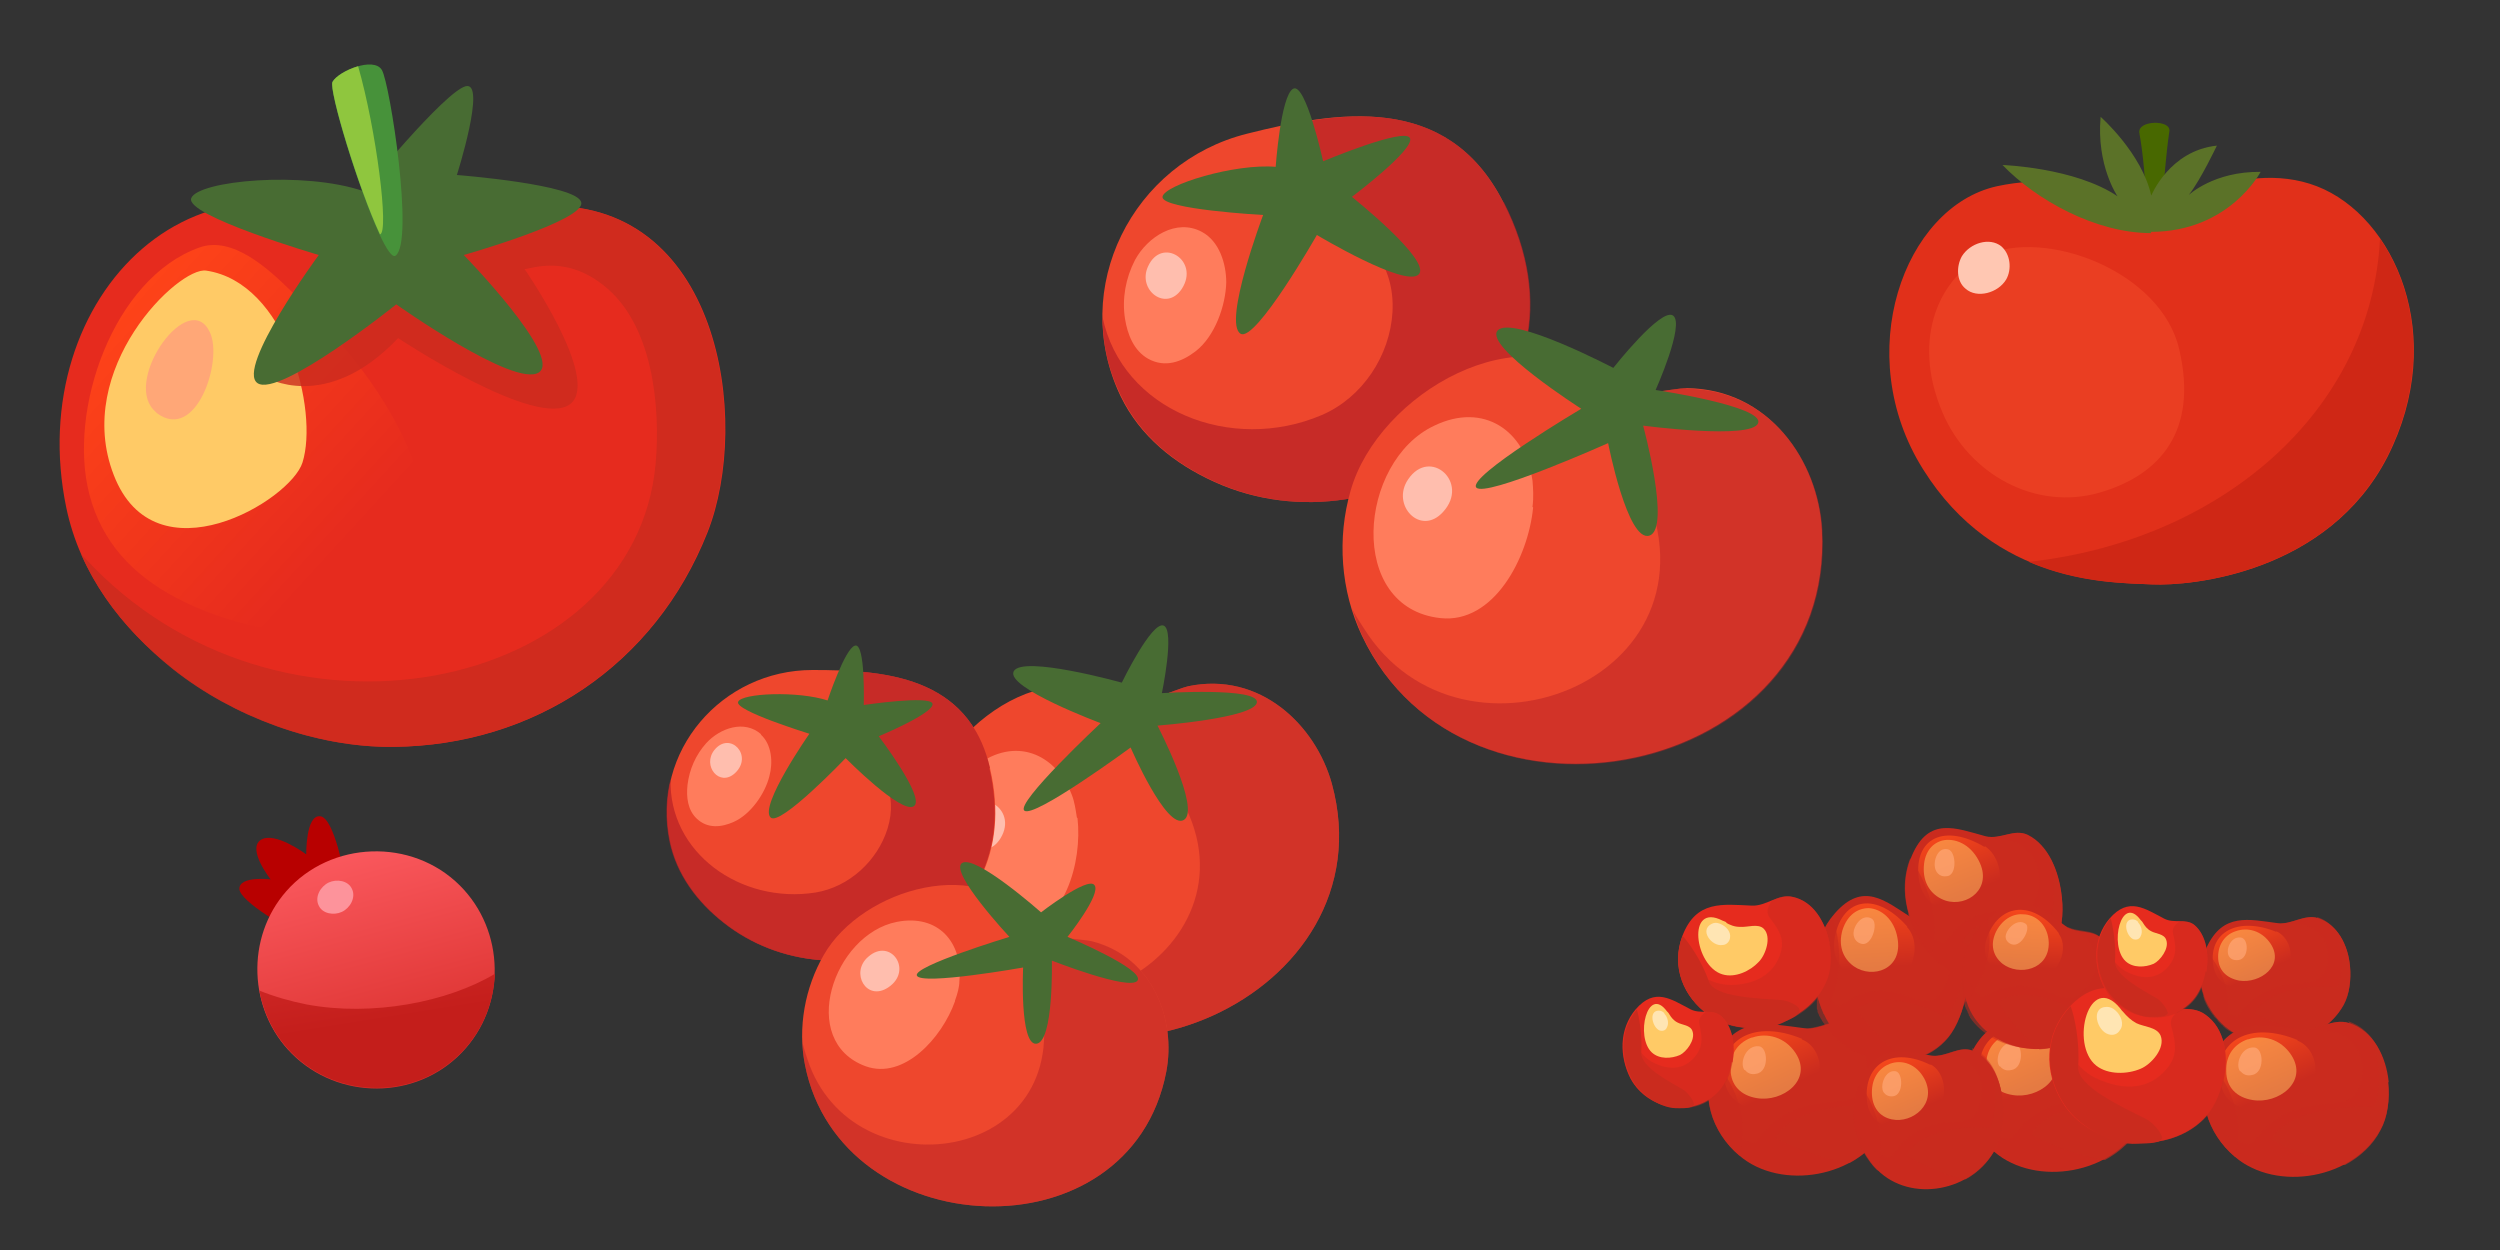 <?xml version="1.0" encoding="UTF-8"?> <svg xmlns="http://www.w3.org/2000/svg" xmlns:xlink="http://www.w3.org/1999/xlink" version="1.1" viewBox="0 0 400 200"><rect x="0" y="0" width="400" height="200" fill="#333333" stroke="none"/><defs><style> .st0 { fill: url(#linear-gradient2); } .st1 { fill: #ea3e22; } .st2 { fill: #486c33; } .st3 { fill: url(#linear-gradient10); } .st4 { opacity: .6; } .st4, .st5, .st6, .st7, .st8, .st9 { fill: #ca2b1e; } .st4, .st5, .st6, .st8, .st9 { mix-blend-mode: multiply; } .st5 { opacity: .8; } .st10 { fill: url(#linear-gradient1); } .st11 { fill: url(#linear-gradient9); } .st12, .st13, .st14 { fill: #fff; } .st12, .st15, .st16, .st9, .st14 { opacity: .5; } .st17 { fill: #e62b1e; } .st18, .st19 { fill: #ffa777; } .st20 { fill: url(#linear-gradient8); } .st21 { fill: #ee472d; } .st19, .st6, .st22 { opacity: .7; } .st23 { isolation: isolate; } .st24 { fill: #ffc7b2; } .st25 { fill: #5b7228; } .st26 { fill: url(#linear-gradient7); } .st27 { fill: #cf2715; } .st28 { fill: url(#linear-gradient4); } .st29 { fill: #ff7c5c; } .st13 { opacity: 0; } .st30 { fill: #e1301a; } .st31 { fill: url(#linear-gradient5); } .st32 { fill: url(#linear-gradient3); } .st33, .st16 { fill: #ffca66; } .st33, .st16, .st14 { mix-blend-mode: overlay; } .st15, .st22 { fill: #b72025; } .st34 { fill: #8fc63e; } .st35 { fill: url(#linear-gradient6); } .st36 { fill: #fd939b; } .st37 { fill: #b80000; } .st38 { fill: #47923a; } .st39 { fill: url(#linear-gradient); } .st40 { fill: #486800; } </style><linearGradient id="linear-gradient" x1="8.9" y1="51.3" x2="48.8" y2="87.8" gradientTransform="translate(6)" gradientUnits="userSpaceOnUse"><stop offset="0" stop-color="#ff4418"></stop><stop offset="1" stop-color="#e62b1e"></stop></linearGradient><linearGradient id="linear-gradient1" x1="304.4" y1="100" x2="311.6" y2="110.7" gradientTransform="translate(-5.5 16.3) rotate(9)" gradientUnits="userSpaceOnUse"><stop offset="0" stop-color="#ff4e1a"></stop><stop offset="1" stop-color="#ca2b1e"></stop></linearGradient><linearGradient id="linear-gradient2" x1="344.7" y1="93" x2="351.8" y2="103.8" xlink:href="#linear-gradient1"></linearGradient><linearGradient id="linear-gradient3" x1="378.4" y1="71.6" x2="384.2" y2="80.4" xlink:href="#linear-gradient1"></linearGradient><linearGradient id="linear-gradient4" x1="382.8" y1="87.8" x2="389.9" y2="98.6" xlink:href="#linear-gradient1"></linearGradient><linearGradient id="linear-gradient5" x1="450.6" y1="1001.4" x2="457.7" y2="1012.1" gradientTransform="translate(412.7 -950.4) rotate(30.1)" xlink:href="#linear-gradient1"></linearGradient><linearGradient id="linear-gradient6" x1="321.8" y1="204.4" x2="329" y2="215.1" gradientTransform="translate(38.3 -136.4) rotate(12.1)" xlink:href="#linear-gradient1"></linearGradient><linearGradient id="linear-gradient7" x1="336.4" y1="160.2" x2="342.7" y2="169.7" gradientTransform="translate(-.2 -51.3) rotate(10.5)" xlink:href="#linear-gradient1"></linearGradient><linearGradient id="linear-gradient8" x1="593.8" y1="1273" x2="600" y2="1282.3" gradientTransform="translate(614.9 -1230.9) rotate(36.9)" xlink:href="#linear-gradient1"></linearGradient><linearGradient id="linear-gradient9" x1="180.5" y1="1186.9" x2="205.8" y2="1216.8" gradientTransform="translate(397.4 -1014.3) rotate(25.2)" gradientUnits="userSpaceOnUse"><stop offset="0" stop-color="#fa585d"></stop><stop offset="1" stop-color="#d62b27"></stop></linearGradient><linearGradient id="linear-gradient10" x1="177.6" y1="1179.4" x2="197.5" y2="1208.5" gradientTransform="translate(397.4 -1014.3) rotate(25.2)" gradientUnits="userSpaceOnUse"><stop offset="0" stop-color="#e53d41"></stop><stop offset="1" stop-color="#c41e1b"></stop></linearGradient></defs><g class="st23"><g id="Layer_1"><g><path class="st21" d="M179,111.9c-14-8.1-31.5,7.8-32.4,22.1-.5,7,1.6,14.2,5.9,19.8,20.6,27,69.9,5.7,60.6-28.4-2.6-9.4-11.5-18-23-15.6-1.4.3-9.1,3.5-9.5,3.2-.5-.4-1.1-.7-1.6-1Z"></path><path class="st29" d="M172.3,130.8c-.2-1.3-.4-2.6-.8-3.6-2.6-6.7-9.1-9.4-15.3-4.7-9.5,7.2-6.8,27.9,6.6,26.5,7.5-.8,10.4-11,9.6-18.1Z"></path><path class="st15" d="M190.1,109.8c-1.4.3-9.1,3.5-9.5,3.2-.5-.4-1.1-.7-1.6-1-.9-.5-1.7-.9-2.6-1.2h0c.2,1.3.8,2.5,1.7,3.5,2.6,3.2,5.5,6.1,8,9.3,19.8,24.6-15.2,48.1-33.6,29.1-.8-.8-1.6-1.6-2.3-2.4.7,1.2,1.4,2.4,2.3,3.5,20.6,27,69.9,5.7,60.6-28.4-2.6-9.4-11.5-18-23-15.6Z"></path><path class="st2" d="M179.4,109.2s-15.8-4.4-17.2-1.8c-1.4,2.6,13.9,8.3,13.9,8.3,0,0-13.7,12.8-12.2,14,1.5,1.3,17-10.1,17-10.1,0,0,5.7,13.2,8.5,11.6,2.8-1.6-4.2-15.1-4.2-15.1,0,0,15.5-1.2,15.9-3.7.4-2.5-15.2-1.5-15.2-1.5,0,0,2.1-10,.3-10.8-1.9-.8-6.7,9.1-6.7,9.1Z"></path><path class="st14" d="M154.2,130.6c-1.7,4.1,3.4,7.6,5.9,3.5,2.9-4.8-3.8-8.6-5.9-3.5Z"></path></g><g><g><path class="st21" d="M158.4,122.9c-3.4-14.8-17.1-15.7-28.4-15.7-14.5,0-25.8,13-22.8,27.4,1.1,5.3,4.4,9.7,8.6,13,17.9,14.2,49,2.7,42.6-24.7Z"></path><path class="st22" d="M158.4,122.9c-2.7-11.8-12-14.8-21.4-15.5-.8,3.8-.5,8.1,1.1,10.8,2.8,4.8,5.7,8.6,3.9,14.4-1.6,5.1-6.1,9.3-11.5,10.2-12,1.9-23.6-6.4-23.2-18.2-.8,3.1-.9,6.5-.2,10,1.1,5.3,4.4,9.7,8.6,13,17.9,14.2,49,2.7,42.6-24.7Z"></path><path class="st2" d="M132.4,112.1s2.8-8.4,4.4-8.8c1.7-.5,1.4,9.5,1.4,9.5,0,0,10.7-1.6,11-.2.3,1.5-8.6,5.2-8.6,5.2,0,0,7.6,10,5.6,11.2-2,1.3-10.9-7.7-10.9-7.7,0,0-10.5,11-12,9.5-1.9-1.8,6.2-13.4,6.2-13.4,0,0-12-3.7-11.4-5.1.5-1.4,9.6-1.8,14.4-.2Z"></path></g><g><path class="st21" d="M165.3,148c-7.8-11.6-27.4-5.9-33.5,4.8-3,5.2-4.2,11.6-3,17.6,5.7,28.8,52,31.1,57.8,1.1,1.6-8.3-2.1-18.4-11.9-20.9-1.2-.3-8.4-.8-8.6-1.2-.3-.5-.5-1-.8-1.4Z"></path><path class="st29" d="M152.8,160.1c.4-1.1.7-2.2.7-3.1.6-6.2-3.4-10.8-10-9.5-10.2,2-15.9,19.1-5,23.1,6.1,2.2,12.2-4.5,14.3-10.4Z"></path><path class="st15" d="M174.7,150.6c-1.2-.3-8.4-.8-8.6-1.2-.3-.5-.5-1-.8-1.4-.5-.7-1-1.4-1.6-2h0c-.3,1.1-.3,2.2,0,3.4.8,3.4,1.9,6.8,2.7,10.3,6,26.6-30.1,31.5-37.2,9.8-.3-.9-.6-1.8-.8-2.7,0,1.2.2,2.4.4,3.6,5.7,28.8,52,31.1,57.8,1.1,1.6-8.3-2.1-18.4-11.9-20.9Z"></path><path class="st2" d="M166.6,146s-10.6-9.4-12.7-7.9c-2,1.5,7.6,11.8,7.6,11.8,0,0-15.5,4.7-14.8,6.2.7,1.6,17-1.3,17-1.3,0,0-.6,12.4,2.1,12.2,2.8-.2,2.5-13.3,2.5-13.3,0,0,12.5,4.9,13.7,3.2,1.2-1.8-11.2-7-11.2-7,0,0,5.5-6.9,4.3-8.3-1.1-1.4-8.7,4.5-8.7,4.5Z"></path><path class="st14" d="M138.9,153.1c-2.9,2.5-.3,7.2,3.2,4.9,4.1-2.7.4-8.1-3.2-4.9Z"></path></g><path class="st29" d="M121.8,117.5c-2.7-2.4-6.6-1-8.8,1.4-1.7,1.9-2.7,4.2-3,6.7-.2,1.9,0,4,1.5,5.4,1.7,1.6,3.9,1.4,5.9.5,2.7-1.2,5-4.5,5.7-7.3.6-2.2.4-5.1-1.4-6.7Z"></path><path class="st14" d="M114.3,120c-2,2.5.8,6,3.3,3.7,3-2.8-.8-6.8-3.3-3.7Z"></path></g><g><g><path class="st21" d="M240.5,32.3c-9-17.6-26.7-14.5-41-10.9-18.3,4.6-28.5,24.7-20.2,42,3.1,6.4,8.6,10.8,15,13.7,27.1,12.3,62.9-12.2,46.2-44.8Z"></path><path class="st22" d="M240.5,32.3c-7.2-14.1-19.9-14.9-32-12.8.2,5.1,2,10.5,4.8,13.3,5.1,5.2,9.9,9.1,9.5,17.1-.4,7-4.8,13.7-11.3,16.5-14.5,6.2-32-.7-35.1-15.7,0,4.2.9,8.5,3,12.7,3.1,6.4,8.6,10.8,15,13.7,27.1,12.3,62.9-12.2,46.2-44.8Z"></path><path class="st2" d="M204.1,26.8s.8-11.5,2.8-12.6c2-1.1,4.8,11.6,4.8,11.6,0,0,13.1-5.5,13.9-3.7.8,1.8-9.3,9.4-9.3,9.4,0,0,12.8,10.2,10.7,12.4-2.1,2.2-16.3-6.3-16.3-6.3,0,0-9.8,17.2-12.2,15.8-2.9-1.7,3.6-19,3.6-19,0,0-16.3-.9-16.1-2.9.2-1.9,11.6-5.4,18.2-4.8Z"></path></g><g><path class="st21" d="M257.1,61.8c-13.5-12.3-36.6,1.2-41,16.7-2.2,7.6-1.6,16,1.8,23.2,16.4,34.7,75.7,22.9,73.6-16.9-.6-11-8.4-22.6-21.7-22.7-1.6,0-10.8,1.7-11.2,1.2-.5-.5-1-1.1-1.5-1.5Z"></path><path class="st29" d="M245.2,81.1c.2-1.5.1-3,0-4.2-1.2-8-7.8-12.6-15.7-8.8-12.2,5.7-14.1,29.2,1,30.8,8.5.9,14-9.6,14.8-17.7Z"></path><path class="st15" d="M269.8,62.1c-1.6,0-10.8,1.7-11.2,1.2-.5-.5-1-1.1-1.5-1.5-.8-.8-1.7-1.4-2.6-2h0c0,1.4.3,2.9,1,4.3,2.1,4.1,4.6,8,6.7,12.2,16,31.8-28.2,49.5-44,24.2-.7-1.1-1.4-2.1-1.9-3.2.5,1.5,1,3,1.7,4.5,16.4,34.7,75.7,22.9,73.6-16.9-.6-11-8.4-22.6-21.7-22.7Z"></path><path class="st2" d="M258.2,58.9s-16.4-8.6-18.6-6c-2.1,2.6,13.4,12.5,13.4,12.5,0,0-18.2,10.8-16.8,12.6,1.4,1.7,21.1-7.1,21.1-7.1,0,0,3.1,15.9,6.6,14.8,3.5-1.1-1-17.6-1-17.6,0,0,17.4,2.3,18.4-.4,1-2.7-16.4-5.3-16.4-5.3,0,0,4.7-10.5,2.8-11.9-1.9-1.4-9.6,8.4-9.6,8.4Z"></path><path class="st14" d="M225.3,76.7c-2.8,4.1,2,9.2,5.6,5.2,4.3-4.7-2.1-10.4-5.6-5.2Z"></path></g><path class="st29" d="M192.3,37.1c-4.1-2.2-8.7.8-10.7,4.5-1.5,2.9-2.1,6.2-1.6,9.4.4,2.5,1.4,5.1,3.7,6.4,2.7,1.5,5.4.5,7.6-1.2,3.1-2.4,4.8-7.3,4.9-11,0-3-1.1-6.6-3.9-8.1Z"></path><path class="st14" d="M183.7,42.6c-1.8,3.8,2.9,7.4,5.4,3.6,2.9-4.5-3.2-8.4-5.4-3.6Z"></path></g><g><path class="st30" d="M344.2,34.6s-9.9-8-24.7-4.8c-14.9,3.3-23.4,26.9-11.8,45.3,11.5,18.4,30.1,18.1,36.6,18.4,6.5.3,28.2-1.9,37.7-20.4,9.8-19.3,1.1-38.5-11.3-43.3-12.4-4.8-26.5,4.8-26.5,4.8Z"></path><path class="st27" d="M380.8,38.2c-1.4,27.6-25.4,48.3-56.2,51.7,8.1,3.5,15.8,3.4,19.6,3.6,6.5.3,28.2-1.9,37.7-20.4,6.7-13.2,4.8-26.3-1.1-34.9Z"></path><path class="st40" d="M343.4,33.6c.3,0,.5,0,.8,0,.6,0,1.1,0,1.7.1.3-4.5.7-9.4,1.2-12.7.3-1.9-5.2-1.8-4.8.3.6,3.2,1,8.1,1.2,12.3Z"></path><path class="st25" d="M344.2,37.3c-8.9,0-18.4-5.3-23.8-10.9,0,0,11.6.4,18.4,5,0,0-3.4-4.9-2.7-12.7,0,0,6.6,5.8,8.1,12.6,0,0,2.9-7.2,10.5-8,0,0-2.6,5.5-4.5,7.9,0,0,4-3.8,11.5-3.7,0,0-5,9.6-17.6,9.6Z"></path><path class="st1" d="M317.5,40.9c-6.8,3.2-11.9,12.9-6.7,25.1,4.2,9.9,14.9,15.8,25.2,12.8,9.6-2.8,15.7-9.8,12.7-22.8-2.8-12.6-21.5-19.6-31.1-15.1Z"></path><path class="st13" d="M316.1,35.9c-8.4,2.8-15.9,19.4-2.5,29.6,12.5,9.6,27.2-3.8,26.5-15.8-.6-10.2-14-17.1-24-13.8Z"></path><path class="st24" d="M320.2,39.4c-1.9-1.5-5-.5-6.3,1.6-.9,1.6-.9,4,.6,5.2,1.8,1.6,5.2.7,6.5-1.5.9-1.6.7-4-.8-5.3Z"></path></g><g><g><path class="st17" d="M27.8,107.1c9.6,7.6,22.8,12.5,35.1,12.4,22.6-.2,41.9-13.1,50.3-34.3,7.1-17.9,2-53.9-26.9-52.2-7.5.4-17,1.4-22.3,6.6C32.3,18.4,3.6,47.4,10.6,81.2c2.2,10.6,8.8,19.3,17.2,25.9Z"></path><path class="st39" d="M54.5,54.9c-2.5-2.9-5.3-5.7-8.1-8.5-3.5-3.4-9.2-8.7-14.5-6.8-13.8,4.9-21.1,26.1-17.6,39.5,2,7.7,7,12.9,13.8,16.5,16.5,8.8,44.5,9.4,40.6-12.6-1.9-11.1-7.4-20.1-14.3-28.2Z"></path><path class="st33" d="M33,43.3c-4.4-.7-21.4,15.7-14.8,32.7,6.6,17.1,28.3,4.1,30.2-2,2.6-8.3-2.6-28.8-15.4-30.7Z"></path><path class="st5" d="M86.3,33c-6,.3-13.3,1-18.8,4-.1,0-.2.1-.4.2,0,0,0,0,0,0l-24.7,23.1s9.7,6,21.3-6.2c0,0,22.3,14.8,27.6,10.5,4.8-4-7.4-21.6-7.4-21.6.3.4,6-2.6,12.6,2.6,8,6.2,9.2,19.5,8.4,28.6-3.3,36.7-60.5,48.6-91.3,15.1-.2-.2-.4-.4-.6-.6,3.2,7.3,8.5,13.4,14.7,18.4,9.6,7.6,22.8,12.5,35.1,12.4,22.6-.2,41.9-13.1,50.3-34.3,7.1-17.9,2-53.9-26.9-52.2Z"></path><path class="st2" d="M58.1,30.6s13-15.9,16.4-16.8c3.4-.9-1.4,14.2-1.4,14.2,0,0,19.4,1.5,19.9,4.4.6,2.9-18.8,8.4-18.8,8.4,0,0,15.9,16.3,12,18.8-3.9,2.5-22.8-10.9-22.8-10.9,0,0-18.7,15-22.2,12.6-3.5-2.4,9.8-20.5,9.8-20.5,0,0-21.5-6.3-20.4-9.1,1.1-2.8,18-4.4,27.6-1.1Z"></path><path class="st38" d="M63.3,40.9c-2.1,1.6-11-26.1-10.1-27.8.9-1.7,6.6-4.1,7.9-1.9,1.3,2.2,5.2,27.5,2.2,29.7Z"></path></g><path class="st34" d="M53.2,13.1c-.6,1.3,4.2,17.2,7.6,24.4,0,0,0,0,0,0,1.5-.3-.6-16.8-3.5-26.9-1.8.5-3.6,1.6-4.1,2.5Z"></path><path class="st18" d="M24.5,65.5c.2.2.4.4.6.6,6.3,4.7,10.6-8.4,8.5-12.9-3.3-7.2-13.7,7.2-9.1,12.3Z"></path></g><g><g><g><path class="st7" d="M302.9,173c-.4-4.2-2.5-8.3-6.3-9.5-2.8-.9-5.2,1.4-8,1-5.7-.7-10.7-2.1-14,4.6-2.8,5.8-.8,12,3.7,15.8,6.7,5.7,19.1,3.5,23.3-4.4,1.1-2,1.5-4.8,1.2-7.6Z"></path><path class="st10" d="M288.3,166.2c-7.5-3.1-13.3,0-12.4,6.5.5,3.9,4,5.2,7.7,4.6,2.6-.5,6.2-1.7,7.2-4.3,1-2.5,0-5.7-2.5-6.7Z"></path><path class="st16" d="M280.3,166c-2,.7-3.5,2.4-3.4,5.1,0,2.6,1.7,4.2,4.2,4.6,4.1.7,9-2.9,6.2-7.2-1.7-2.6-4.6-3.3-6.9-2.5Z"></path><path class="st9" d="M296.6,163.4c-2.5-.8-4.8,1-7.3,1.1.4,0,.7.1.9.1,2.6,0,4.4-.2,6.5,1.6,2,1.6,2.4,4.8,1.6,7.1-1.1,3-3.4,2.9-6.1,3.1-3.3.3-6.2,1.3-8.8,3.5-.2.2-2.6,3-2.7,2.9-3.4-.5-5.7-2.8-6.7-4.2,0,.1.1.3.2.4,0,0,0,0,0,0,0,.1.1.3.2.4,0,0,0,0,0,0,.4,1,1,2,1.6,2.9,0,0,0,0,0,0,0,0,.1.2.2.3,0,0,0,0,.1.1,0,0,.1.2.2.2,0,0,0,.1.1.2,0,0,.1.1.2.2,0,0,.1.1.2.2,0,0,.1.1.2.2,0,0,.1.1.2.2,0,0,.1.1.2.2,0,0,.2.2.2.2,0,0,0,0,.1.1.1.1.3.2.4.3,0,0,0,0,0,0,0,0,0,0,0,0,.2.2.4.3.6.5.1,0,.2.2.3.2,0,0,.2.1.2.2.1,0,.3.2.5.3,0,0,0,0,.1,0,.2,0,.3.2.5.3,0,0,0,0,.1,0,.2,0,.3.2.5.2,3.6,1.7,8,1.8,11.8.5,3.7-1.3,6.7-3.7,8.7-7,1-2,1.4-4.7,1.1-7.3-.4-4.2-2.5-8.3-6.3-9.5Z"></path><path class="st4" d="M274.3,169.7c-2.4,5.6-.4,11.5,4,15.2,0,0,0,0,0,0,2.1-7.6-2.4-13.4-4.1-15.3Z"></path><path class="st6" d="M299.7,165.4c3.1,6.5.8,11.4.8,11.4-14.5-.4-16.4,5.3-16.4,5.3,0,0,5.9,3.2,11.8,4,2.4-1.3,4.5-3.2,5.7-5.6,1.1-2,1.5-4.8,1.2-7.6-.3-2.8-1.3-5.6-3.2-7.5Z"></path></g><path class="st19" d="M279.2,171.2c.4.5,1,.8,1.8.6,2.1-.3,1.9-4.3.4-4.4-2.1-.2-3.1,2.7-2.3,3.8Z"></path></g><g><g><path class="st7" d="M343.7,172.4c-.4-4.2-2.5-8.3-6.3-9.5-2.8-.9-5.2,1.4-8,1-5.7-.7-10.7-2.1-14,4.6-2.8,5.8-.8,12,3.7,15.8,6.7,5.7,19.1,3.5,23.3-4.4,1.1-2,1.5-4.8,1.2-7.6Z"></path><path class="st0" d="M329.2,165.6c-7.5-3.1-13.3,0-12.4,6.5.5,3.9,4,5.2,7.7,4.6,2.6-.5,6.2-1.7,7.2-4.3,1-2.5,0-5.7-2.5-6.7Z"></path><path class="st16" d="M321.2,165.5c-2,.7-3.5,2.4-3.4,5.1,0,2.6,1.7,4.2,4.2,4.6,4.1.7,9-2.9,6.2-7.2-1.7-2.6-4.6-3.3-6.9-2.5Z"></path><path class="st9" d="M337.4,162.9c-2.5-.8-4.8,1-7.3,1.1.4,0,.7.1.9.1,2.6,0,4.4-.2,6.5,1.6,2,1.6,2.4,4.8,1.6,7.1-1.1,3-3.4,2.9-6.1,3.1-3.3.3-6.2,1.3-8.8,3.5-.2.2-2.6,3-2.7,2.9-3.4-.5-5.7-2.8-6.7-4.2,0,.1.1.3.2.4,0,0,0,0,0,0,0,.1.1.3.2.4,0,0,0,0,0,0,.4,1,1,2,1.6,2.9,0,0,0,0,0,0,0,0,.1.2.2.3,0,0,0,0,.1.1,0,0,.1.2.2.2,0,0,0,.1.1.2,0,0,.1.1.2.2,0,0,.1.1.2.2,0,0,.1.1.2.2,0,0,.1.1.2.2,0,0,.1.1.2.2,0,0,.2.2.2.2,0,0,0,0,.1.1.1.1.3.2.4.3,0,0,0,0,0,0,0,0,0,0,0,0,.2.2.4.3.6.5.1,0,.2.2.3.2,0,0,.2.1.2.2.1,0,.3.2.5.3,0,0,0,0,.1,0,.2,0,.3.2.5.3,0,0,0,0,.1,0,.2,0,.3.2.5.2,3.6,1.7,8,1.8,11.8.5,3.7-1.3,6.7-3.7,8.7-7,1-2,1.4-4.7,1.1-7.3-.4-4.2-2.5-8.3-6.3-9.5Z"></path><path class="st4" d="M315.2,169.1c-2.4,5.6-.4,11.5,4,15.2,0,0,0,0,0,0,2.1-7.6-2.4-13.4-4.1-15.3Z"></path><path class="st6" d="M340.6,164.9c3.1,6.5.8,11.4.8,11.4-14.5-.4-16.4,5.3-16.4,5.3,0,0,5.9,3.2,11.8,4,2.4-1.3,4.5-3.2,5.7-5.6,1.1-2,1.5-4.8,1.2-7.6-.3-2.8-1.3-5.6-3.2-7.5Z"></path></g><path class="st19" d="M320,170.6c.4.5,1,.8,1.8.6,2.1-.3,1.9-4.3.4-4.4-2.1-.2-3.1,2.7-2.3,3.8Z"></path></g><g><g><path class="st7" d="M376,154.6c-.3-3.4-2-6.7-5.1-7.7-2.2-.7-4.2,1.1-6.5.8-4.6-.6-8.7-1.7-11.3,3.8-2.3,4.7-.6,9.7,3,12.8,5.5,4.7,15.5,2.8,18.9-3.6.9-1.7,1.2-3.9,1-6.2Z"></path><path class="st32" d="M364.2,149.1c-6.1-2.5-10.8,0-10.1,5.2.4,3.2,3.2,4.3,6.3,3.7,2.1-.4,5-1.4,5.8-3.5.8-2,0-4.6-2-5.5Z"></path><path class="st16" d="M357.7,149c-1.6.5-2.8,2-2.8,4.1,0,2.1,1.3,3.4,3.4,3.8,3.3.5,7.3-2.4,5-5.9-1.4-2.1-3.7-2.7-5.6-2Z"></path><path class="st9" d="M370.8,146.9c-2-.6-3.9.8-5.9.9.3,0,.5.1.7.1,2.1,0,3.6-.2,5.3,1.3,1.6,1.3,1.9,3.9,1.3,5.7-.9,2.4-2.7,2.3-5,2.5-2.7.2-5,1-7.1,2.8-.2.2-2.1,2.4-2.2,2.4-2.7-.4-4.6-2.3-5.4-3.4,0,.1,0,.2.1.4,0,0,0,0,0,0,0,.1,0,.2.1.4,0,0,0,0,0,0,.3.8.8,1.6,1.3,2.3,0,0,0,0,0,0,0,0,.1.1.2.2,0,0,0,0,0,.1,0,0,.1.1.2.2,0,0,0,0,.1.1,0,0,.1.1.2.2,0,0,0,0,.1.1,0,0,0,.1.1.2,0,0,.1.1.2.2,0,0,0,0,.1.1,0,0,.1.1.2.2,0,0,0,0,.1.1.1,0,.2.2.3.3,0,0,0,0,0,0,0,0,0,0,0,0,.2.1.3.3.5.4,0,0,.2.1.3.2,0,0,.1,0,.2.1.1,0,.2.2.4.2,0,0,0,0,.1,0,.1,0,.3.2.4.2,0,0,0,0,.1,0,.1,0,.3.1.4.2,2.9,1.4,6.5,1.4,9.6.4,3-1,5.4-3,7.1-5.7.8-1.6,1.1-3.8.9-5.9-.3-3.4-2-6.7-5.1-7.7Z"></path><path class="st4" d="M352.8,151.9c-2,4.6-.3,9.3,3.3,12.4,0,0,0,0,0,0,1.7-6.2-1.9-10.9-3.3-12.4Z"></path><path class="st6" d="M373.4,148.5c2.5,5.2.6,9.3.6,9.3-11.8-.3-13.3,4.3-13.3,4.3,0,0,4.8,2.6,9.6,3.2,2-1,3.6-2.6,4.7-4.5.9-1.7,1.2-3.9,1-6.2-.2-2.3-1.1-4.6-2.6-6.1Z"></path></g><path class="st19" d="M356.7,153.1c.3.4.8.6,1.5.5,1.7-.3,1.6-3.5.3-3.6-1.7-.2-2.5,2.2-1.8,3.1Z"></path></g><g><g><path class="st7" d="M382.2,173.2c-.4-4.2-2.5-8.3-6.3-9.5-2.8-.9-5.2,1.4-8,1-5.7-.7-10.7-2.1-14,4.6-2.8,5.8-.8,12,3.7,15.8,6.7,5.7,19.1,3.5,23.3-4.4,1.1-2,1.5-4.8,1.2-7.6Z"></path><path class="st28" d="M367.6,166.4c-7.5-3.1-13.3,0-12.4,6.5.5,3.9,4,5.2,7.7,4.6,2.6-.5,6.2-1.7,7.2-4.3,1-2.5,0-5.7-2.5-6.7Z"></path><path class="st16" d="M359.6,166.3c-2,.7-3.5,2.4-3.4,5.1,0,2.6,1.7,4.2,4.2,4.6,4.1.7,9-2.9,6.2-7.2-1.7-2.6-4.6-3.3-6.9-2.5Z"></path><path class="st9" d="M375.9,163.7c-2.5-.8-4.8,1-7.3,1.1.4,0,.7.1.9.1,2.6,0,4.4-.2,6.5,1.6,2,1.6,2.4,4.8,1.6,7.1-1.1,3-3.4,2.9-6.1,3.1-3.3.3-6.2,1.3-8.8,3.5-.2.2-2.6,3-2.7,2.9-3.4-.5-5.7-2.8-6.7-4.2,0,.1.1.3.2.4,0,0,0,0,0,0,0,.1.1.3.2.4,0,0,0,0,0,0,.4,1,1,2,1.6,2.9,0,0,0,0,0,0,0,0,.1.2.2.3,0,0,0,0,.1.1,0,0,.1.2.2.2,0,0,0,.1.1.2,0,0,.1.1.2.2,0,0,.1.1.2.2,0,0,.1.1.2.2,0,0,.1.1.2.2,0,0,.1.1.2.2,0,0,.2.2.2.2,0,0,0,0,.1.1.1.1.3.2.4.3,0,0,0,0,0,0,0,0,0,0,0,0,.2.2.4.3.6.5.1,0,.2.2.3.2,0,0,.2.1.2.2.1,0,.3.2.5.3,0,0,0,0,.1,0,.2,0,.3.2.5.3,0,0,0,0,.1,0,.2,0,.3.2.5.2,3.6,1.7,8,1.8,11.8.5,3.7-1.3,6.7-3.7,8.7-7,1-2,1.4-4.7,1.1-7.3-.4-4.2-2.5-8.3-6.3-9.5Z"></path><path class="st4" d="M353.6,169.9c-2.4,5.6-.4,11.5,4,15.2,0,0,0,0,0,0,2.1-7.6-2.4-13.4-4.1-15.3Z"></path><path class="st6" d="M379,165.7c3.1,6.5.8,11.4.8,11.4-14.5-.4-16.4,5.3-16.4,5.3,0,0,5.9,3.2,11.8,4,2.4-1.3,4.5-3.2,5.7-5.6,1.1-2,1.5-4.8,1.2-7.6-.3-2.8-1.3-5.6-3.2-7.5Z"></path></g><path class="st19" d="M358.5,171.4c.4.5,1,.8,1.8.6,2.1-.3,1.9-4.3.4-4.4-2.1-.2-3.1,2.7-2.3,3.8Z"></path></g><g><g><path class="st7" d="M314.4,159.9c.9-4.1.6-8.7-2.1-11.2-1.9-1.8-4.4-.6-6.5-1.9-4.2-2.7-7.7-5.8-12.2-.7-3.9,4.4-4.2,10.9-1.8,16.1,3.5,7.8,13.7,10.1,19.4,4.3,1.5-1.5,2.6-4,3.2-6.6Z"></path><path class="st31" d="M305.2,148.3c-4.9-5.6-10.3-4.8-11.6,1.5-.8,3.9,1.5,6.3,4.6,7.1,2.2.5,5.3.6,6.9-1.4,1.5-2,1.8-5.3,0-7.2Z"></path><path class="st16" d="M299,145.3c-1.7,0-3.4,1-4.2,3.5-.7,2.4,0,4.5,1.8,5.8,3,2.1,7.9.5,7-4.5-.5-3-2.6-4.7-4.6-4.8Z"></path><path class="st9" d="M312.4,148.8c-1.7-1.6-4-.8-6-1.6.3.2.5.4.6.4,2,1,3.5,1.4,4.6,3.8,1,2.3.4,5.3-.9,7.2-1.7,2.4-3.5,1.5-5.7.7-2.7-.9-5.2-1.1-7.8,0-.2,0-2.9,1.8-3,1.8-2.5-1.7-3.6-4.7-3.9-6.3,0,.2,0,.3,0,.5,0,0,0,0,0,0,0,.2,0,.3,0,.5,0,0,0,0,0,0,0,1.1.2,2.2.4,3.2,0,0,0,0,0,.1,0,.1,0,.2,0,.3,0,0,0,.1,0,.2,0,0,0,.2,0,.3,0,0,0,.1,0,.2,0,0,0,.2,0,.3,0,0,0,.2,0,.2,0,0,0,.2,0,.2,0,0,0,.2,0,.3,0,0,0,.1,0,.2,0,.1,0,.2.1.3,0,0,0,.1,0,.2,0,.2.1.3.2.5,0,0,0,0,0,0,0,0,0,0,0,0,0,.2.2.4.3.6,0,.1.1.2.2.3,0,0,0,.2.1.2,0,.1.2.3.3.4,0,0,0,0,0,.1,0,.1.2.3.3.4,0,0,0,0,0,.1,0,.1.2.3.3.4,2.3,2.9,5.6,4.5,9,4.8,3.2.2,6.3-1,8.9-3.4,1.4-1.5,2.5-3.9,3.1-6.4.9-4.1.6-8.7-2.1-11.2Z"></path><path class="st4" d="M293.3,146.6c-3.6,4.4-3.7,10.6-1.5,15.7,0,0,0,0,0,0,3.9-6.4,2.2-13.3,1.4-15.7Z"></path><path class="st6" d="M314.2,151.8c.5,7.1-2.8,10.9-2.8,10.9-11.1-5.6-14.3-1-14.3-1,0,0,3.6,5.1,8,8,2.2-.3,4.4-1.3,6.1-3.1,1.5-1.5,2.6-4,3.2-6.6.6-2.8.7-5.7-.2-8.2Z"></path></g><path class="st19" d="M296.6,149.7c.1.6.5,1.1,1.2,1.3,1.7.5,2.8-3.3,1.7-4-1.6-1-3.2,1.4-2.9,2.7Z"></path></g><g><g><path class="st7" d="M329.9,143.6c-.4-4.2-2.2-8.4-5.4-10-2.3-1.1-4.4.8-6.8.2-4.8-1.3-9.1-3.2-11.8,3.1-2.4,5.4-.6,11.6,3.2,15.9,5.7,6.3,16.2,5.4,19.8-1.9.9-1.9,1.3-4.6,1-7.3Z"></path><path class="st35" d="M317.5,135.5c-6.4-3.8-11.3-1.4-10.5,5,.5,3.9,3.4,5.5,6.6,5.3,2.2-.2,5.2-1,6.1-3.5.8-2.4,0-5.5-2.1-6.9Z"></path><path class="st16" d="M310.7,134.5c-1.7.5-2.9,2-2.9,4.6,0,2.5,1.4,4.3,3.5,5,3.5,1.1,7.6-2,5.3-6.4-1.4-2.7-3.9-3.7-5.9-3.2Z"></path><path class="st9" d="M324.5,133.6c-2.1-1-4,.5-6.2.3.3.1.6.2.7.2,2.2.3,3.7.3,5.6,2.2,1.7,1.8,2,4.9,1.3,7.1-.9,2.8-2.8,2.5-5.2,2.4-2.8,0-5.3.6-7.4,2.5-.2.2-2.2,2.6-2.3,2.6-2.9-.9-4.8-3.4-5.7-4.8,0,.2,0,.3.1.5,0,0,0,0,0,0,0,.1,0,.3.1.4,0,0,0,0,0,0,.4,1,.8,2,1.4,3,0,0,0,0,0,.1,0,0,.1.2.2.3,0,0,0,.1,0,.2,0,0,.1.2.2.3,0,0,0,.1.1.2,0,0,.1.2.2.2,0,0,0,.1.1.2,0,0,.1.1.2.2,0,0,.1.1.2.2,0,0,0,.1.1.2,0,0,.1.2.2.2,0,0,0,0,.1.1.1.1.2.3.3.4,0,0,0,0,0,0,0,0,0,0,0,0,.2.2.3.3.5.5,0,0,.2.2.3.3,0,0,.1.1.2.2.1.1.3.2.4.3,0,0,0,0,.1.1.1.1.3.2.4.3,0,0,0,0,.1,0,.1,0,.3.2.4.3,3.1,2,6.8,2.6,10,1.8,3.1-.8,5.7-2.9,7.4-6,.8-1.9,1.2-4.4.9-7.1-.4-4.2-2.2-8.4-5.4-10Z"></path><path class="st4" d="M305.6,137.4c-2,5.3-.3,11.2,3.5,15.3,0,0,0,0,0,0,1.7-7.2-2-13.4-3.5-15.4Z"></path><path class="st6" d="M327.2,135.9c2.7,6.6.7,11.3.7,11.3-12.3-1.9-13.9,3.5-13.9,3.5,0,0,5,3.7,10,5.1,2-1,3.8-2.6,4.9-4.8.9-1.9,1.3-4.6,1-7.3-.3-2.8-1.2-5.7-2.7-7.7Z"></path></g><path class="st19" d="M309.8,139.4c.3.5.8.9,1.6.8,1.8,0,1.6-4,.3-4.3-1.8-.5-2.6,2.3-1.9,3.5Z"></path></g><g><g><path class="st7" d="M320.5,176.9c-.2-3.8-1.8-7.6-4.9-8.8-2.2-.8-4.2,1.1-6.5.8-4.5-.7-8.6-2.1-11.3,3.9-2.4,5.2-.9,10.8,2.6,14.4,5.3,5.3,15.3,3.5,18.9-3.5.9-1.8,1.3-4.4,1.2-6.9Z"></path><path class="st26" d="M308.9,170.4c-6-3-10.7-.3-10.2,5.6.3,3.6,3.1,4.8,6.1,4.3,2.1-.4,5-1.4,5.9-3.8.8-2.3.2-5.1-1.8-6.2Z"></path><path class="st16" d="M302.4,170.2c-1.6.6-2.9,2.1-2.9,4.6,0,2.3,1.2,3.9,3.2,4.3,3.3.7,7.3-2.5,5.2-6.5-1.3-2.4-3.6-3.1-5.5-2.4Z"></path><path class="st9" d="M315.6,168.1c-2-.8-3.9.8-5.9.8.3,0,.5.1.7.1,2.1,0,3.5-.1,5.2,1.5,1.6,1.5,1.8,4.4,1.1,6.4-.9,2.7-2.8,2.5-5,2.7-2.7.2-5,1-7.1,3-.2.2-2.1,2.6-2.2,2.6-2.7-.5-4.5-2.7-5.3-4,0,.1,0,.3.1.4,0,0,0,0,0,0,0,.1,0,.3.1.4,0,0,0,0,0,0,.3.9.7,1.8,1.2,2.6,0,0,0,0,0,0,0,0,.1.2.2.3,0,0,0,0,0,.1,0,0,.1.1.2.2,0,0,0,.1.1.2,0,0,0,.1.1.2,0,0,0,.1.1.2,0,0,0,.1.1.2,0,0,.1.1.2.2,0,0,0,.1.1.2,0,0,.1.1.2.2,0,0,0,0,.1.1,0,.1.2.2.3.3,0,0,0,0,0,0,0,0,0,0,0,0,.1.1.3.3.5.4,0,0,.2.2.3.2,0,0,.1.1.2.2.1,0,.2.2.4.3,0,0,0,0,.1,0,.1,0,.3.2.4.3,0,0,0,0,.1,0,.1,0,.3.2.4.2,2.9,1.6,6.4,1.8,9.5.7,3-1.1,5.5-3.2,7.2-6.2.9-1.8,1.2-4.2,1.1-6.6-.2-3.8-1.8-7.6-4.9-8.8Z"></path><path class="st4" d="M297.5,173.4c-2.1,5.1-.6,10.4,2.9,13.9,0,0,0,0,0,0,1.8-6.9-1.6-12.2-2.9-13.9Z"></path><path class="st6" d="M318.1,170c2.3,5.9.3,10.4.3,10.4-11.7-.6-13.3,4.5-13.3,4.5,0,0,4.6,3,9.4,3.8,2-1.1,3.7-2.8,4.8-4.9.9-1.8,1.3-4.4,1.2-6.9-.2-2.6-.9-5.1-2.4-6.9Z"></path></g><path class="st19" d="M301.4,174.8c.3.4.8.7,1.5.6,1.7-.2,1.6-3.8.4-4-1.7-.3-2.6,2.4-1.9,3.4Z"></path></g><g><g><path class="st7" d="M336.8,160.1c1.5-3.5,1.7-7.5-.4-9.8-1.6-1.7-4.2-.8-6-2.2-3.7-2.6-6.6-5.6-11.7-1.5-4.4,3.5-5.6,9.1-4,13.8,2.3,7,11.9,9.8,18.1,5.2,1.6-1.2,3.1-3.2,4-5.5Z"></path><path class="st20" d="M329.4,149.3c-4-5.2-9.3-4.9-11.4.5-1.3,3.3.6,5.6,3.5,6.5,2,.6,5,.9,6.8-.7,1.7-1.6,2.4-4.4,1.1-6.2Z"></path><path class="st16" d="M323.9,146.3c-1.6-.2-3.4.6-4.5,2.7-1,2-.6,3.9,1,5.2,2.6,2,7.5,1,7.4-3.4-.1-2.6-1.8-4.3-3.8-4.5Z"></path><path class="st9" d="M336.3,150.2c-1.4-1.6-3.7-1-5.5-1.9.2.2.4.4.5.4,1.8,1,3.2,1.5,3.9,3.7.7,2-.3,4.6-1.9,6.1-2,2-3.5,1-5.6.2-2.4-1-4.9-1.3-7.6-.5-.2,0-3,1.4-3.1,1.3-2.1-1.7-2.8-4.3-2.9-5.8,0,.1,0,.3,0,.4,0,0,0,0,0,0,0,.1,0,.3,0,.4,0,0,0,0,0,0-.1.9-.1,1.9,0,2.8,0,0,0,0,0,.1,0,0,0,.2,0,.3,0,0,0,.1,0,.2,0,0,0,.2,0,.3,0,0,0,.1,0,.2,0,0,0,.2,0,.2,0,0,0,.1,0,.2,0,0,0,.1,0,.2,0,0,0,.2,0,.2,0,0,0,.1,0,.2,0,0,0,.2,0,.3,0,0,0,.1,0,.2,0,.1,0,.3.1.4,0,0,0,0,0,0,0,0,0,0,0,0,0,.2.1.4.2.6,0,.1,0,.2.1.3,0,0,0,.2.1.2,0,.1.1.3.2.4,0,0,0,0,0,.1,0,.1.2.3.2.4,0,0,0,0,0,.1,0,.1.2.2.2.4,1.8,2.6,4.8,4.3,8.1,4.8,3.1.4,6.2-.4,9-2.3,1.5-1.2,2.9-3.2,3.8-5.4,1.5-3.5,1.7-7.5-.4-9.8Z"></path><path class="st4" d="M318.1,146.9c-4,3.5-5.1,8.9-3.6,13.5,0,0,0,0,0,0,4.6-5.2,4-11.4,3.5-13.5Z"></path><path class="st6" d="M337.7,153c-.5,6.2-4.3,9.3-4.3,9.3-10-5.7-13.7-1.9-13.7-1.9,0,0,2.8,4.7,6.6,7.5,2.2-.1,4.4-.8,6.3-2.3,1.6-1.2,3.1-3.2,4-5.5,1-2.3,1.4-4.9.9-7.1Z"></path></g><path class="st19" d="M320.9,149.9c0,.5.4,1,1,1.2,1.6.5,3.1-2.7,2.2-3.3-1.4-1-3.3,1-3.2,2.2Z"></path></g><g><g><path class="st17" d="M292.7,150.8c-.7-3.4-2.6-6.6-5.9-7.3-2.3-.5-4.2,1.5-6.5,1.4-4.7-.2-8.9-.9-11.1,4.8-1.9,5,.2,9.9,4.2,12.7,5.9,4.2,15.9,1.5,18.8-5.3.8-1.7.9-4.1.5-6.3Z"></path><path class="st9" d="M292.7,150.8c-.7-3.4-2.6-6.6-5.9-7.3-1.2-.3-2.3.1-3.3.6-.7,1.1-1,1.9-.3,2.8,1.7,2.2,2.2,3.4,1.8,5.2-.8,3.2-3.4,5.4-8,5.5-3.3,0-6.3-2.1-8.4-4.5-.2,3.7,1.8,7.2,4.9,9.4,5.9,4.2,15.9,1.5,18.8-5.3.8-1.7.9-4.1.5-6.3Z"></path><path class="st8" d="M287.9,161.5c-.1-.6-1.9-1.5-3.1-1.5-3.6-.3-10.5-.4-11.4-3-1.1-3.3-3.3-6.3-4.2-7.3,0,0,0,0,0,0-1.9,5,.2,9.9,4.2,12.7,3,2.1,8.3,2.9,11.7,1.3,1.6-.8,3-1.3,2.8-2.2Z"></path></g><path class="st33" d="M276.3,147.6c-.2-.1-.4-.2-.7-.3-5.8-3-4.5,7.3,0,8.6,2,.6,4.4-.5,5.8-2,1.1-1.1,2.1-4,.8-5.3-.9-.9-2.6-.2-3.8-.3-.9,0-1.6-.3-2.3-.7Z"></path><path class="st12" d="M275.2,147.8c-.5-.2-.9-.2-1.3,0-2.1,1,0,3.7,1.7,3.4.6,0,1.1-.5,1.2-1.1.2-1-.6-1.9-1.6-2.3Z"></path></g><g><g><path class="st17" d="M355.8,172.8c.8-3.9.2-8.3-3-10.5-2.2-1.6-5.1-.3-7.6-1.4-4.9-2.3-9.1-5-14,.1-4.2,4.4-4.2,10.6-1.2,15.4,4.4,7.2,16.3,8.7,22.4,2.8,1.6-1.5,2.8-3.9,3.3-6.5Z"></path><path class="st9" d="M355.8,172.8c.8-3.9.2-8.3-3-10.5-1.2-.8-2.5-.9-3.8-.9-1.2.9-1.9,1.6-1.6,2.8.9,3.1.8,4.7-.4,6.4-2.3,3.1-6,4.3-11,2.2-3.6-1.4-5.8-5.1-6.9-8.6-1.8,3.9-1.3,8.5,1,12.2,4.4,7.2,16.3,8.7,22.4,2.8,1.6-1.5,2.8-3.9,3.3-6.5Z"></path><path class="st8" d="M345.9,182c0-.7-1.4-2.4-2.6-3-3.8-1.9-11-5.2-10.8-8.3.3-4-.6-8.2-1.2-9.7,0,0,0,0,0,0-4.2,4.4-4.2,10.6-1.2,15.4,2.2,3.6,7.5,6.9,11.9,6.6,2-.1,3.8,0,4-1.1Z"></path></g><path class="st33" d="M339.8,162c-.2-.2-.4-.4-.6-.7-4.9-5.9-8.1,5.8-3.8,9.2,1.9,1.5,5,1.4,7.1.5,1.7-.7,4-3.3,3.2-5.3-.6-1.4-2.7-1.4-3.9-2-.9-.5-1.5-1.1-2.1-1.8Z"></path><path class="st12" d="M338.5,161.7c-.4-.4-.9-.6-1.4-.6-2.7,0-1.6,3.9.3,4.4.7.2,1.4,0,1.8-.7.7-.9.2-2.3-.7-3.1Z"></path></g><g><g><path class="st17" d="M353,155.5c.5-2.8,0-5.9-1.9-7.5-1.4-1.1-3.2-.2-4.8-1-3.1-1.6-5.7-3.6-8.8,0-2.7,3.2-2.6,7.6-.8,11.1,2.8,5.1,10.2,6.3,14.1,2,1-1.1,1.8-2.8,2.1-4.7Z"></path><path class="st9" d="M353,155.5c.5-2.8,0-5.9-1.9-7.5-.7-.6-1.6-.6-2.4-.6-.8.7-1.2,1.1-1,2,.5,2.2.5,3.3-.3,4.6-1.4,2.2-3.8,3.1-6.9,1.6-2.2-1-3.6-3.6-4.3-6.2-1.2,2.8-.8,6.1.6,8.8,2.8,5.1,10.2,6.3,14.1,2,1-1.1,1.8-2.8,2.1-4.7Z"></path><path class="st8" d="M346.8,162c0-.5-.9-1.7-1.6-2.2-2.4-1.4-6.9-3.7-6.8-6,.2-2.9-.4-5.9-.7-6.9,0,0,0,0,0,0-2.7,3.2-2.6,7.6-.8,11.1,1.4,2.6,4.8,4.9,7.5,4.7,1.3,0,2.4,0,2.5-.8Z"></path></g><path class="st33" d="M342.9,147.7c-.1-.2-.2-.3-.4-.5-3.1-4.2-5.1,4.1-2.4,6.6,1.2,1.1,3.1,1,4.5.4,1-.5,2.5-2.4,2-3.8-.3-1-1.7-1-2.4-1.4-.6-.3-1-.8-1.3-1.3Z"></path><path class="st12" d="M342.1,147.5c-.3-.3-.6-.4-.9-.4-1.7,0-1,2.8.2,3.2.4.1.9,0,1.1-.5.4-.7.1-1.7-.4-2.2Z"></path></g><g><g><path class="st17" d="M277.2,170c.5-2.8,0-5.9-1.9-7.5-1.4-1.1-3.2-.2-4.8-1-3.1-1.6-5.7-3.6-8.8,0-2.7,3.2-2.6,7.6-.8,11.1,2.8,5.1,10.2,6.3,14.1,2,1-1.1,1.8-2.8,2.1-4.7Z"></path><path class="st9" d="M277.2,170c.5-2.8,0-5.9-1.9-7.5-.7-.6-1.6-.6-2.4-.6-.8.7-1.2,1.1-1,2,.5,2.2.5,3.3-.3,4.6-1.4,2.2-3.8,3.1-6.9,1.6-2.2-1-3.6-3.6-4.3-6.2-1.2,2.8-.8,6.1.6,8.8,2.8,5.1,10.2,6.3,14.1,2,1-1.1,1.8-2.8,2.1-4.7Z"></path><path class="st8" d="M271,176.6c0-.5-.9-1.7-1.6-2.2-2.4-1.4-6.9-3.7-6.8-6,.2-2.9-.4-5.9-.7-6.9,0,0,0,0,0,0-2.7,3.2-2.6,7.6-.8,11.1,1.4,2.6,4.8,4.9,7.5,4.7,1.3,0,2.4,0,2.5-.8Z"></path></g><path class="st33" d="M267.1,162.3c-.1-.2-.2-.3-.4-.5-3.1-4.2-5.1,4.1-2.4,6.6,1.2,1.1,3.1,1,4.5.4,1-.5,2.5-2.4,2-3.8-.3-1-1.7-1-2.4-1.4-.6-.3-1-.8-1.3-1.3Z"></path><path class="st12" d="M266.3,162.1c-.3-.3-.6-.4-.9-.4-1.7,0-1,2.8.2,3.2.4.1.9,0,1.1-.5.4-.7.1-1.7-.4-2.2Z"></path></g></g><g><g><path class="st37" d="M55.2,140.5s-1.7-9.8-4-9.9c-2.3-.2-2.2,6.1-2.2,6.1,0,0-5.1-3.8-7.3-2.3-2.2,1.5,1.6,6.3,1.6,6.3,0,0-5-.6-5,1.5,0,2.1,8.6,6.8,8.6,6.8l8.3-8.5Z"></path><path class="st11" d="M73.6,141.7c-7.7-7.7-20.7-7.2-27.8.9-6.5,7.4-6.1,19,.9,26,7.4,7.4,19.8,7.5,27.2-.2,7.2-7.5,6.9-19.5-.3-26.7Z"></path><path class="st3" d="M79.2,155.8c-7.5,4.5-19.6,6.9-30.2,4.9-2.5-.5-5-1.2-7.5-2.2.7,3.7,2.4,7.2,5.2,10,7.4,7.4,19.8,7.5,27.2-.2,3.4-3.5,5.1-8,5.3-12.6Z"></path></g><path class="st36" d="M56.3,142.2c-.6-1.3-2.4-1.6-3.7-1-1.3.6-2.3,2.3-1.6,3.7.6,1.3,2.4,1.6,3.7,1,1.3-.6,2.3-2.3,1.6-3.7Z"></path></g></g></g></svg> 